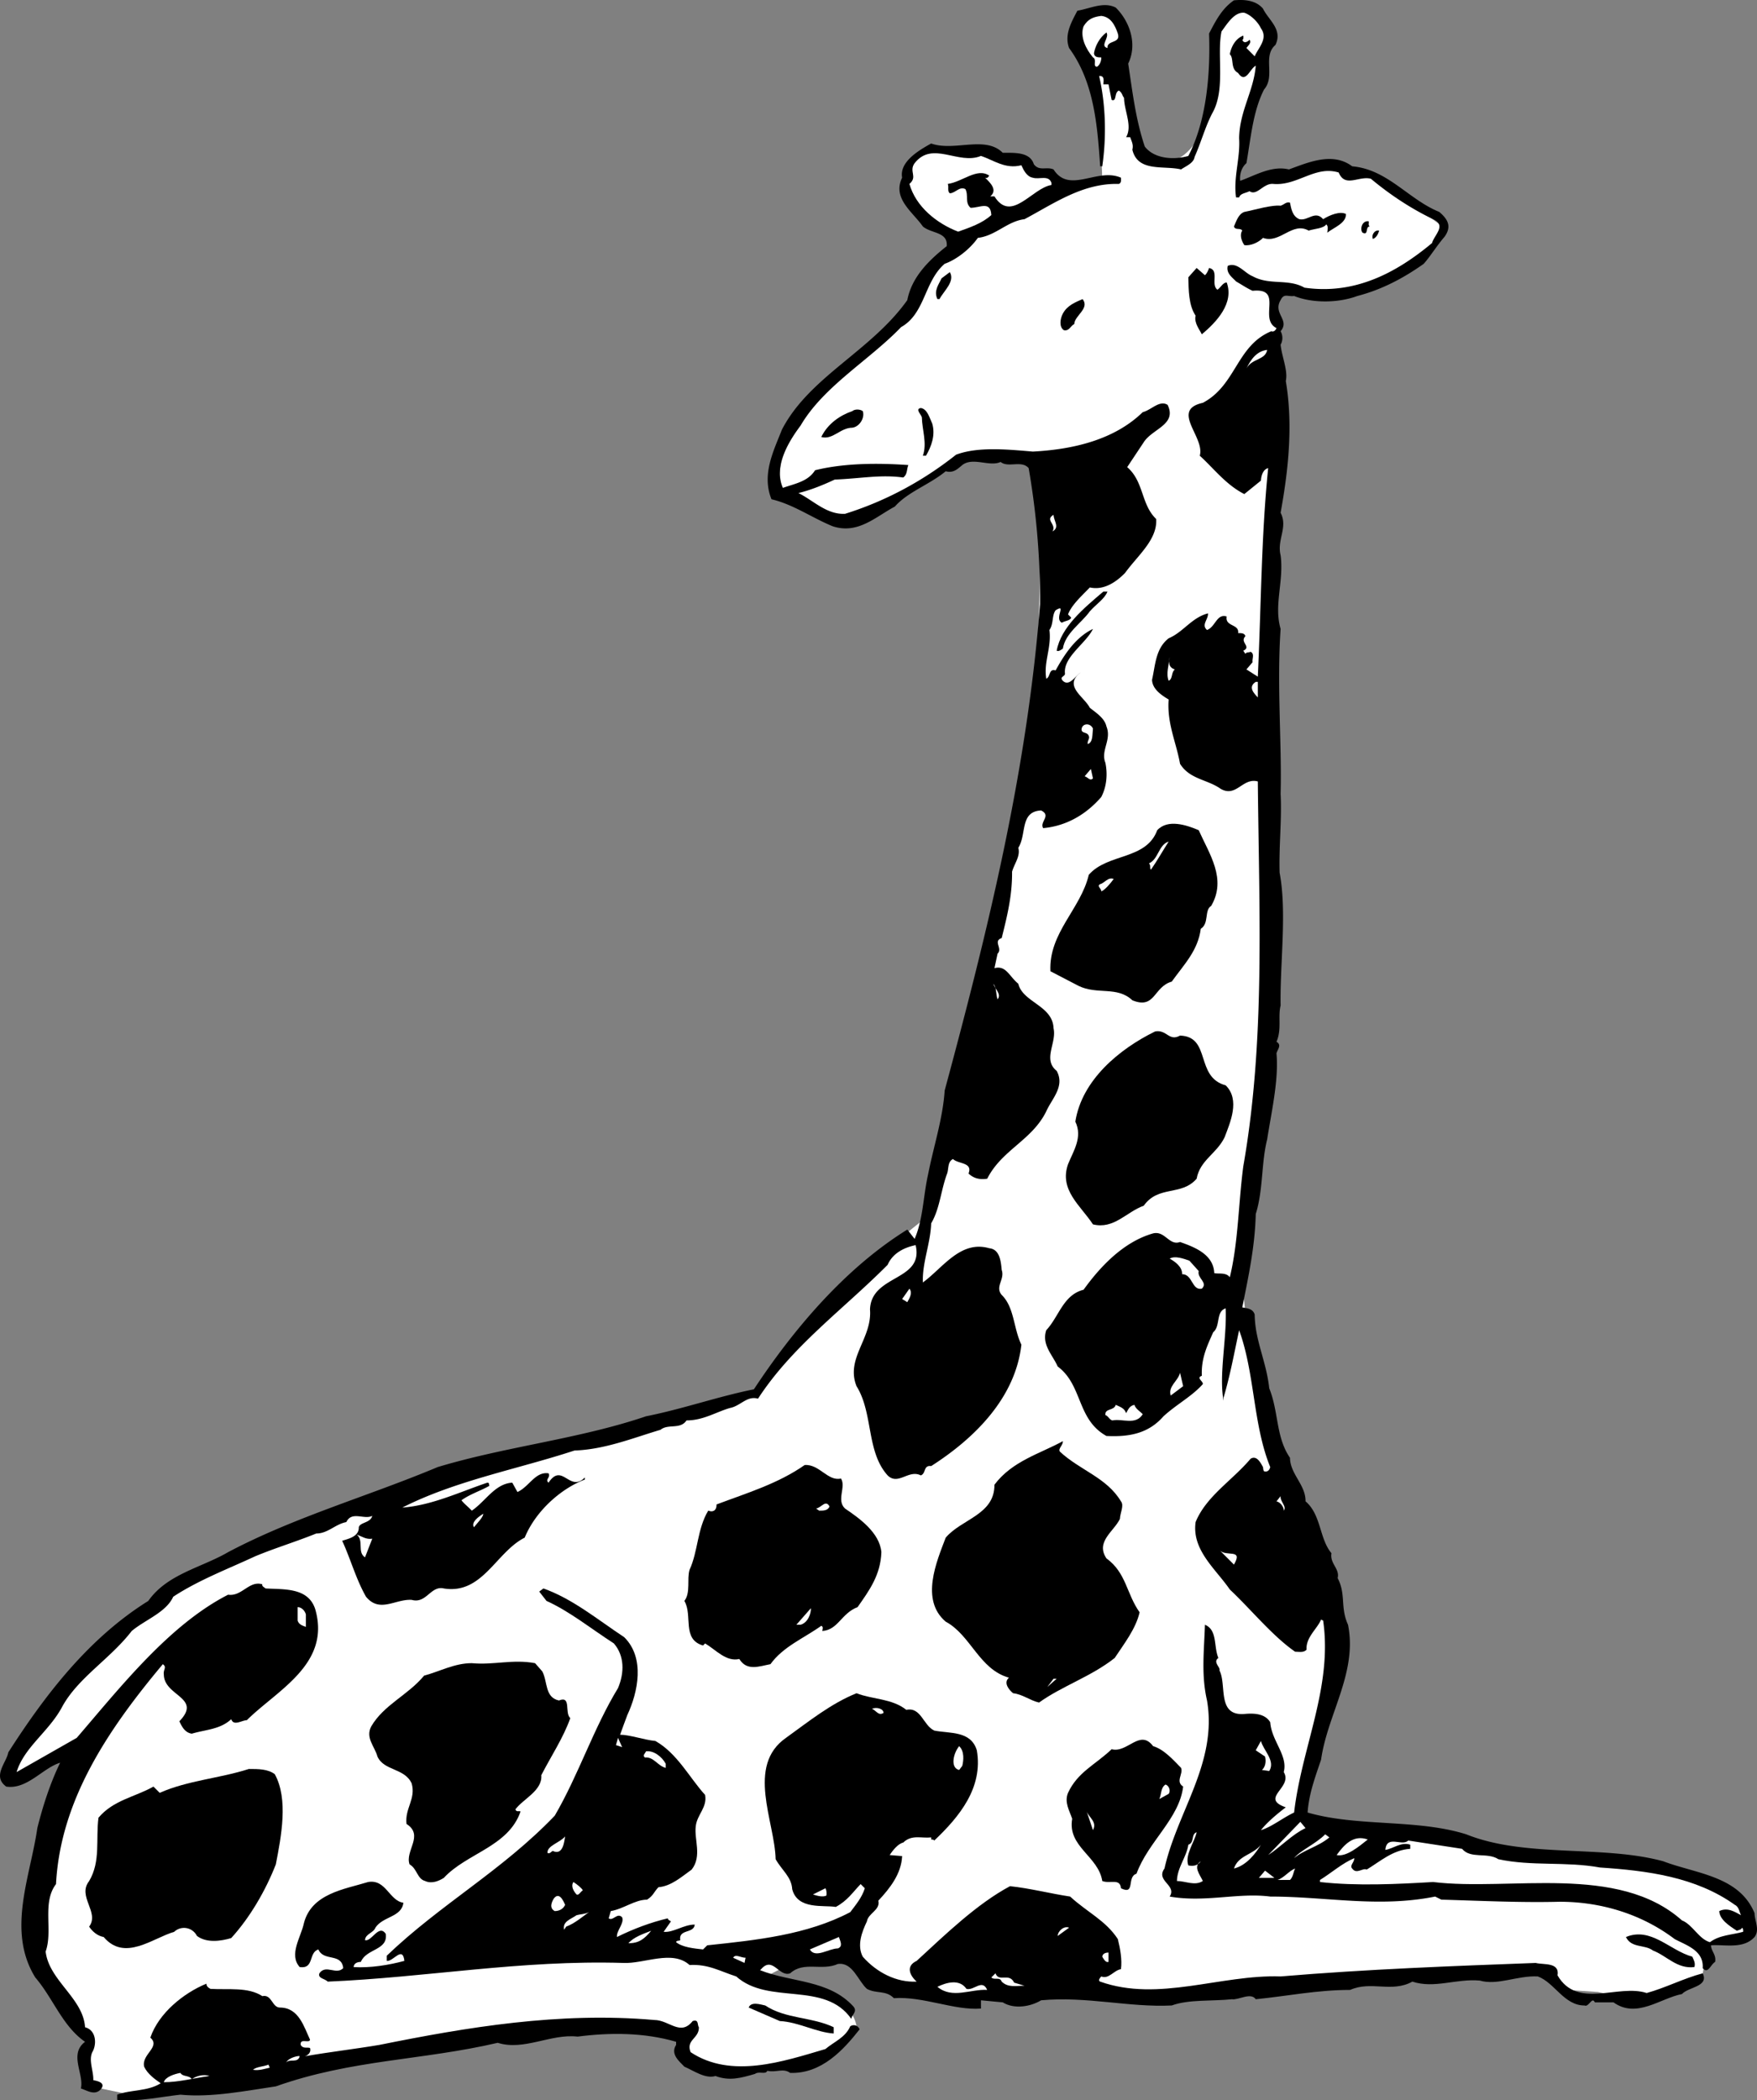 <svg xmlns="http://www.w3.org/2000/svg" width="169.438" height="202.477"><rect width="100%" height="100%" fill="#808080" stroke="none"/><path fill="#fff" d="M89.099 117.533s-8.023 6.3-10.5 9.5c-2.523 3.3-6 7.3-6 7.3s-22.273 5.25-32.5 8.7c-10.273 3.55-21.773 8.3-25 11.3-3.273 3-9.3 8.2-9.3 8.2l-5 8.8 5.5-2.3-2.2 11.8-.3 7.7 4.5 7.8v4.7l3.8.8 9.5-.8s9.227-2.45 13.5-3c4.227-.45 17.7-2.2 17.7-2.2l9.3-.5 4 1s-2.023 2.5 3.2 3c5.277.5 9.3-.5 9.3-.5l4-3.5s-.273-2.5-3.5-3c-3.273-.5-5.8-1.5-5.8-1.5l2.5-1.3 5.8-1 3.5 2 5.7 1.5 13.3-.2h16l15.2-1.5 13.3-.5 2.5 2 3 .2 3.5.8 6.5-2 .5-2.8-2.8-6.2-36.2-6.5 3.2-14.5s.277-7.75-2-12c-2.223-4.25-6.7-22.3-6.7-22.3l-.5-4.7s2.727-16.25 3-28.8c.227-12.45.2-39.7.2-39.7l.5-20.5-.5-4.8s4.277 1.05 10-1.2c5.777-2.25 6.3-5 6.3-5l-6.8-5s-4.473-1.5-6.7-.8c-2.273.8-6.3 2-6.3 2l1.3-8 2.2-7s-2.223-3.95-4-2.2c-1.723 1.75-1.5 6.7-1.5 6.7l-1.2 4.8s-1.523 3.5-3.8 3.2c-2.223-.2-3-3.7-3-3.7l-1.5-6.3-2.7 1.8 1 4.2.2 5.8-3.7.7-10 5.5-2.8 3-1.7 3s-10.023 8.55-11.5 11c-1.523 2.55-1.5 6.5-1.5 6.5l6 3.3s3.227-1.25 5.5-2.5c2.227-1.25 6-3.8 6-3.8l7.2.5s2.277 19.05-3.2 41.3c-5.523 22.25-7.5 31.7-7.5 31.7"/><path d="M121.798.833c.528 1.098 1.926 2 1.2 3.5-1.274 1.098.027 3-1.098 4.297-1.074 2.102-1.278 4.703-1.7 7.102-.476.398-.675 1.101-.601 1.699 1.426-.5 3.023-1.5 4.7-1.098 1.925-.703 4.226-1.703 6.1-.3 3.427.3 5.427 3.199 8.4 4.398.823.7 1.226 1.402.5 2.402-.774.899-1.376 1.899-2 2.598-1.973 1.402-4.075 2.5-6.4 3.102-1.874.699-4.374.699-6.1 0-.575.097-.973-.301-1.302.398-.773 1.3.926 1.902 0 3a1.33 1.33 0 0 1 0 1.3c.125 1.2.727 2.5.5 3.5.727 4.302.227 8.7-.5 12.7.727 1.402-.375 2.602 0 4.102.329 2.5-.671 4.8 0 7.097-.375 5.403.125 11 0 15.903.125 2.597-.171 5-.097 7.597.722 3.801.023 8.801.097 12.801-.273 1.102.125 2.3-.398 3.5.523.3.125.7 0 1.102.227 2.597-.477 5.597-.898 8.3-.579 2.297-.375 4.899-1.102 7.2-.074 3.097-.676 5.898-1.3 9 .425.097 1.027.097 1.198.699.028 2.5 1.125 4.5 1.403 7.101.926 2.297.625 4.7 2 6.7.023 1.597 1.523 2.597 1.5 4.199 1.523 1.3 1.324 3.601 2.5 5-.176 1 .824 1.5.597 2.398.829 1.602.227 2.801 1 4.5.926 4.602-1.972 8.602-2.597 13-.574 1.703-1.176 3.301-1.301 5.102 4.824 1.398 10.523.601 15.3 2.101 5.723 2.297 13.126 1 19 2.598 3.126 1.2 7.325 1.402 8.802 5 .023.8.523 1.602 0 2.3-1.079 1.2-2.875.7-4.204.802.028.597.528.898.403 1.597-.477.301-.676 1.203-1.2.602.126-1.7-1.578-2.2-2.703-2.801-3.171-2.398-7.074-3.598-11.097-3.598-3.778.098-7.778-.101-11.403-.203l-.597-.297c-5.477 1.098-10.477 0-15.903 0-3.074-.402-6.273.598-9.699 0 .727-1.101-1.375-1.5-.5-2.703 1.227-5.5 5.125-10.199 4.102-16.199-.574-2.5-.278-4.8-.2-7.3 1.223.5.825 2.1 1.297 3.202-.574.399.227.899.102 1.2.727 1.398-.273 4.398 2.398 4.199 1.028-.102 2.028 0 2.5.8.125 1.801 1.727 3.2 1.301 4.801.926 1.5-2.375 2.5.2 3.399-.672.5-1.774 1.398-2.399 2.199 1.023-.3 2.125-1.2 3.2-1.7.726-6.3 3.726-12.1 2.8-18.5l-.2-.1c-.374.902-1.476 1.702-1.402 2.902-.273.3-.671.199-1.097.199-2.176-1.5-4.278-4.102-6.301-6-1.375-2-3.676-3.801-3.3-6.5 1.027-2.5 3.527-4 5.3-6.102.625-.398 1.023.5 1.2.801.027.2.027.3.1.402.325.098.524-.101.598-.402-1.671-4.098-1.472-9-3-13.2-.472 2.2-.875 4.4-1.5 6.5v.302c-.472-2.5.329-6 .204-8.903-.977.301-.477 1.703-1.204 2.301-.574 1.3-1.171 2.5-1.097 4.2-.574.202.125.5.097.8-1.074 1.2-2.472 1.902-3.796 3.102-1.477 1.699-3.375 2-5.5 1.898-2.875-1.598-2.278-4.898-4.704-6.7-.472-1.1-1.574-2.1-1.097-3.5 1.222-1.3 1.625-3.398 3.597-3.898 1.727-2.402 3.926-4.601 6.602-5.402 1.227-.398 1.625 1.2 2.7.8 1.425.5 3.226 1.2 3.3 3 .426.102 1.125-.1 1.5.4.824-3.4.824-7.098 1.3-10.7 2.126-12.098 1.524-24.398 1.4-37.098-1.473-.402-2.075 1.598-3.598.7-1.278-.903-2.977-.903-3.903-2.403-.375-2.097-1.273-3.898-1.097-6.199-.676-.398-1.579-1-1.602-1.898.324-1.403.324-3 1.602-4 1.421-.602 2.222-2 3.796-2.403.028.602-.671 1.102-.097 1.602.824-.301.926-1.602 1.898-1.301-.176 1 1.227.7 1.102 1.602.324 0 .625 0 .699.3-.574.598.625 1-.2 1.399l.2.3c.125-.199.324-.101.5-.199.426.2.125.7.2 1l-.598.7 1.097.699c.324-6.7.324-13.5 1-20.102-.472.102-.676.703-.699 1.203l-1.602 1.297c-1.773-.898-2.972-2.5-4.296-3.699.523-1.8-2.875-4.398.296-5.098 3.227-1.703 3.227-5.5 6.602-6.902.227.102.426-.098.5-.3-1.773-.9.727-3.9-2.3-3.598-.473-.2-1.075-.602-1.598-.903-.375-.398-.977-.797-.801-1.5.926-.398 1.625.703 2.398 1 1.625.903 3.426.203 5 1.102 4.824.699 8.824-1.399 12.301-4.301.227-.8 1.426-1.7.102-2.3-2.079-1-4.079-2.298-6-3.9-1.176-.3-2.477.9-3.102-.6-2.273-.7-3.977 1.3-6.3 1.1-.973-.1-1.575 1.2-2.302.7-.375.2-.875.2-1 .602h-.296c-.278-1.903.421-3.801.296-5.7.028-2.601 1.426-4.601 1.602-7-.574.297-.977 1.797-1.7.7-.777-.403-.374-1.403-.8-1.801.125-.7.523-1.5 1.3-1.801.024.2.024.402-.1.402.124.297.323.297.6.098l.098-.098c.227.297-.171.598-.296.797l.796.801c.329-.8 1.329-1.7.602-2.7-.273-.6-.977-1.3-1.602-1.5-.972-.1-1.671 1.102-2.199 1.802-.472 2.3.426 5.597-.898 7.898-.676 1.3-1.074 2.8-1.7 4.2-.078.6-.874.902-1.3 1.202-1.676-.402-4.176.297-4.7-1.902.126-.5-.078-.8-.203-1.2h-.398c.625-1.1-.176-2.5-.2-3.8-.175-.2-.175-.5-.5-.7-.476.2-.175 1.102-.698.9l-.301-1.5h-.5c.023-.298.125-.798-.301-.798h-.102c.625 2.7.727 5.797.301 8.7h-.199c-.273-3.903-.574-8.102-3-11.403-.477-1.297.227-2.5.8-3.597 1.223-.2 2.524-.903 3.7-.301 1.324 1.3 2.125 3.5 1.2 5.398.425 2.801.726 5.403 1.6 8 .927 1.203 2.825 1.301 4.2.903 1.824-3.5 2.125-8.2 2-11.801.625-1.2 1.227-2.399 2.398-3.2 1.028-.101 2.125 0 2.801.801"/><path fill="#fff" d="M107.798 3.232c.324 1-1.074.601-1 1.398-.773-.199.227-1-.097-1.5-.676.5-1.079 1.301-1.204 2 .028.403.426.403.704.403.023.199-.079.699-.403.898-.472 0 .027-.7-.398-.898-.676-.801-1.278-2-.903-3 .426-.7.926-.903 1.704-1 .921.097 1.324.898 1.597 1.699"/><path d="M96.7 14.732c1.126 0 2.626-.102 3 1.101.524.7 1.223.2 1.899.5 1.523 2.399 4.227-.203 6.5.797.023.301.023.5-.2.602-3.476-.102-6.277 1.898-9.1 3.398-1.677.203-2.774 1.602-4.5 1.801-.774 1.102-2.075 2.102-3.2 2.5-1.977 1.7-1.875 4.8-4.2 6.102-3.073 3.199-7.476 5.699-9.698 9.5-1.278 1.699-2.579 4-1.704 6 1.125-.403 2.426-.602 3.102-1.7 2.824-.703 6.125-.703 9-.5-.176.399-.074.899-.5 1.2-2.176-.301-4.074.097-6.602.199-1.074.5-2.273 1-3.5 1.3 1.426.7 2.727 2.098 4.5 2 3.829-1.199 7.426-3.101 10.704-5.699 2.125-.8 5.023-.5 7.398-.3 3.824-.2 7.824-1.102 10.602-3.801.824-.2 1.625-1.2 2.398-.7.926 1.899-1.477 2.301-2.3 3.598l-1.598 2.403c1.625 1.398 1.324 3.597 2.796 5 .125 2-1.773 3.5-3 5.199-.875.898-2.074 1.699-3.398 1.398-.773.801-1.773 1.703-2.102 2.602l.301.3c-.074.301-.574.301-.898.5-.778-.402.523-1.902-.602-1.199-.375.5-.176 1.297-.597 1.899.222 1.699-.579 3.101-.301 4.699.426-.2.222-1 .898-.8.824-1.5 1.926-3.2 3.602-4-.676 1.402-2.875 2.702-2.7 4.3.024.3-.578.3-.203.7.625.6 1.227-.5 1.704-.798-1.676 1.297.324 2.297.898 3.399.625.5 1.426 1 1.602 1.8.523 1.301-.579 2.301-.102 3.5.227 1.098.125 2.301-.398 3.301-1.477 1.7-3.375 2.797-5.602 3-.375-.601.824-1.203-.2-1.703-2.073.102-1.374 2.301-2.198 3.602.222.8-.375 1.5-.602 2.3.023 2.301-.477 4.301-1 6.399-.875.3.125 1-.398 1.5l-.301 1.402c1.125-.3 1.426.797 2.3 1.5.422 1.797 3.325 2.098 3.399 4.297.324 1.403-1.074 3 .3 4.102.825 1.5-.476 2.699-1 3.898-1.374 2.801-4.277 3.703-5.698 6.5-.676.102-1.278 0-1.801-.5.426-1.097-.977-.898-1.5-1.398-.574.3-.375 1-.602 1.5-.574 1.601-.676 3.3-1.5 4.699-.074 2-.875 3.8-.8 5.7 1.925-1.4 3.624-4.098 6.402-3.298 1.023.098 1.125 1.297 1.199 2.098.324.902-.676 1.602 0 2.402 1.227 1.2 1.125 3.2 1.898 4.797-.574 5.102-4.472 9-8.699 11.703-.773-.101-.472.7-1 .899-1.176-.602-2.176 1-3.199 0-2.074-2.301-1.375-6-3-8.602-1.074-2.699 1.523-4.597 1.3-7.398.126-3.399 5.223-2.7 4.4-6.2-.973.2-2.177.7-2.7 1.899-4.273 4.3-9.176 7.8-12.5 12.902-1.074-.3-1.676.7-2.7.899-1.374.398-2.573 1.199-4.198 1.199-.579.902-1.778.3-2.5.902-2.676.797-5.375 1.899-8.301 2-5.477 1.797-11.477 2.899-16.602 5.5 2.824-.203 5.528-1.5 8.2-2.402.226 0 .124.2.203.3-.875.5-1.875.802-2.704 1.4.329.402.625.6 1 1 1.329-.9 2.227-2.598 3.903-2.7l.5.902c1.125-.5 1.722-2 3-1.8.222.398-.375.597 0 .898 1.324-2 2.023 1 3.5-.5v.2c-2.375.902-4.778 3.1-5.801 5.6-2.773 1.4-4.074 5.5-7.8 4.9-1.274-.298-1.677 1.5-3.098 1.1-1.579-.1-3.079 1.302-4.403-.3-.972-1.7-1.472-3.598-2.3-5.398.624-.2 1.624-.403 1.601-1.301.125-.5 1.125-.399 1.3-1.102-.777.403-1.976-.5-2.5.602-1.073.199-1.777 1.101-2.902 1.101-1.972.797-3.972 1.399-5.898 2.2-2.574 1.199-5.477 2.3-7.898 3.898-.676 1.5-2.676 2.2-4 3.3-2.079 2.7-5.176 4.5-6.704 7.302-1.273 2.398-3.671 3.898-4.398 6.3l5.8-3.3c4.223-4.903 8.927-10.903 14.598-13.801 1.329.199 2.028-1.399 3.301-1-.074.199.227.3.301.398 1.824.102 4.125-.097 4.8 2 1.524 5.301-3.675 7.801-6.6 10.703-.473 0-1.274.598-1.5-.101-1.075 1-2.473 1-3.802 1.398-.671-.097-.972-.699-1.199-1.199 2.227-2.3-1.472-2.398-1.5-4.5-.074-.5.324-.7-.097-1-5.278 6.3-9.875 13.102-10.301 21.2-1.375 1.8-.278 4.5-1 6.5.324 2.8 3.625 4.5 3.8 7.3 1.126.3 1.126 1.7.7 2.402-.375.797.125 1.797.097 2.7.528.097 1.227.3.704.898-.579.602-1.278.102-1.903-.098.324-1.402-1.176-3.3.403-4.5-2.176-1.5-3.079-4.203-4.801-6.203-2.778-4.5-.477-9.699.199-14.398.523-2.102 1.227-4.301 2.2-6.301-1.677.5-3.177 2.602-5.2 2.3-1.375-1 .023-2.3.2-3.3 3.527-5.5 7.726-11 13.5-14.598 1.823-2.601 5.124-3.203 7.698-4.703 6.426-3.398 13.528-5.398 20.204-8.199 6.625-2 13.625-2.7 20.097-4.898 3.528-.7 6.926-1.903 10.403-2.602 3.824-5.8 8.824-11.7 14.796-15.398l.704.898c.824-1.898.824-4.098 1.296-6.2.528-2.698 1.426-5.398 1.602-8.1 4.125-15.298 7.926-30.598 9.2-46.9a74.82 74.82 0 0 0-1.098-13.1c-.676-.798-1.977 0-2.704-.598-1.074.5-2.671-.5-3.699.3-.472.399-.875.797-1.597.598-1.579 1.3-3.676 2-4.903 3.402-1.875 1-3.574 2.7-6 1.899-1.972-.801-3.773-2.102-5.898-2.602-.977-2.398.222-4.699 1-6.699 2.625-5.098 8.625-7.598 12.097-12.5.426-2.2 2.028-3.8 3.801-5.2.125-1.398-1.472-1.198-2.3-1.898-.973-1.402-2.973-2.703-2-4.703-.274-1.5 1.527-2.597 2.8-3.297 2.227.797 5.227-.8 6.903.899"/><path fill="#fff" d="M94.599 15.033c1.227.398 2.324 1.3 3.898.898.227.5.528 1.102 1.102 1.2.625.202 1.523-.298 1.8.5v.202c-1.874.297-3.874 3.7-5.5 1.098h-.402c.727-.598.028-1.3-.5-1.8.227.1.329-.098.403-.2-1.176-.8-2.574.602-4 .8.125.302-.074.7.199.9.523 0 .926-.7 1.5-.4.324.602-.074 1.302.5 1.802.926 0 1.926-.7 2 .699-.875.8-2.074 1.199-3.2 1.601-2.073-.8-4.073-2.402-4.698-4.601.824-.7-.079-1.2.5-2 1.722-2.2 4.222.199 6.398-.7"/><path d="M125.298 21.13c.824.203 1.528-.898 2.301 0 .625-.398 1.625-.797 2.2-.5.027.903-1.177 1.301-1.802 1.801.028-.3.125-.598-.097-.8-.278.402-1.074.402-1.7.6-1.578-.898-2.777 1.302-4.402.7-.375.402-1.176.8-1.8.7-.274-.4-.473-1-.2-1.4-.176-.3-.676 0-.8-.398.226-.5.425-1.203 1-1.402 1.027-.2 2.624-.7 3.5-.598.328-.101.527-.402.902-.3.125.597.222 1.3.898 1.597m6.699.203c.028.2-.074.399.102.5-.477 0-.074.899-.7.598-.277-.3-.073-1.2.598-1.098m1 .899c-.074.3-.273.699-.597.8-.176-.3.125-.902.597-.8M116.2 26.533c.223-.2.325-.5.399-.7 1.023.2.125 1.598.8 2.098.325-.2.524-.7.9-.7.726 2-.973 3.802-2.4 5-.175-.398-.777-1.1-.6-1.8-.677-1-.677-2.5-.7-3.7l.8-.898.802.7m-25.602 2.3h-.2c-.374-.8.126-1.402.4-2l.8-.601c.523.898-.574 1.8-1 2.601m13 2.399c-.375.199-.477.699-1 .601-.477-.3-.375-1.101-.102-1.601.426-.801 1.227-1.102 1.903-1.399.722.899-.778 1.598-.801 2.399"/><path fill="#fff" d="M120.2 35.533c.422-.903 1.024-1.7 2-1.801-.175 1-1.476.8-2 1.8"/><path d="M89.9 40.833c.324 1.098-.074 2.2-.602 3.098h-.3c.425-1.2-.075-2.5-.098-3.7-.074-.3-.676-.8-.102-.898.625.098.824.899 1.102 1.5m-6.7-1.203c.223.602-.277 1.5-1 1.602-1.175 0-1.874 1.199-3 .898.626-1.297 1.825-2.097 3-2.5.223-.199.723-.199 1 0"/><path fill="#fff" d="M101.497 51.232c.426-.7-.773-1.102.102-1.602.023.602.625 1.203-.102 1.602"/><path d="M106.798 57.033c-.273.699-1.074 1.199-1.699 1.898-.773 1.102-2.375 2.102-2.602 3.602-.171.097-.375.3-.597.199.426-2.301 2.625-4.102 4.5-5.7h.398"/><path fill="#fff" d="M113.298 64.533c-.375.3-.176.898-.597 1.097-.278-.699.023-1.5.097-2.297-.074.399-.176 1 .5 1.2m8 2.699c-.375-.399-.972-1-.199-1.5h.2v1.5m-15.899 3c-.074.601.023 1.3-.5 1.5-.074-.301.222-.5.097-.801-.171-.398-.671-.2-.699-.598.028-.601.824-.703 1.102-.101m0 4.801c-.278.3-.477-.102-.801-.2l.602-.703.199.903"/><path d="M115.599 80.033c1.023 2.3 2.727 4.699 1.2 7.3-.677.399-.177 1.7-1 2.2-.274 2.097-1.575 3.398-2.802 5.097-1.773.5-1.574 2.703-3.796 1.801-1.477-1.398-3.375-.5-5.204-1.398l-2.699-1.403c-.176-3.699 2.926-6 3.7-9.297 1.828-2.101 5.527-1.402 6.601-4.3 1.023-1.102 2.824-.5 4 0"/><path fill="#fff" d="M112.7 81.13c-.578.903-1.078 1.801-1.703 2.703-.171-.101.028-.402-.199-.601.926-.399.926-1.801 1.903-2.102m-5.301 3.602c-.278.398-.875 1.101-1.2 1.199.024-.3-.476-.5-.101-.7.426-.1.727-.698 1.3-.5M96.2 96.333c-.175-.5-.078-1.101-.402-1.5.125.5.824 1 .403 1.5"/><path d="M113.798 99.833c3.028.098 1.426 4 4.403 4.797 1.421 1.403.421 3.602-.102 5-.773 1.602-2.375 2.203-2.7 4-1.476 1.703-3.675.602-5.1 2.602-1.677.601-2.876 2.3-4.9 1.8-1.175-1.8-3.277-3.3-2.402-5.8.528-1.301 1.426-2.602.704-4.102.625-4 4.222-7 7.699-8.699 1.125-.2 1.324 1 2.398.402"/><path fill="#fff" d="M115.599 122.533c-.176.699.926 1.097.3 1.699-.976.199-.874-1.399-1.902-1.399.028-.703-.671-1.203-1.199-1.5.528-.3 1.324 0 1.903.2l.898 1m-28.102 3-.5-.301.704-1c.324.398.023.898-.204 1.3m25.403 9.001c-.278-.903.722-1.403.898-2.2l.301 1.297-1.2.903m-4.3 1.699c.227-.399.324-.7.8-.801.126.402.524.602.802.902-.676 1.098-1.977.399-2.903.598-.273 0-.472-.5-.699-.5-.074-.7.824-.398 1-1 .426.2.824.3 1 .8"/><path d="M102.497 138.931c.028.402-.472.7-.296 1 1.921 1.8 4.523 2.5 5.898 4.8.324.4-.074 1.102-.102 1.7-.574 1.2-2.375 2.2-1.296 3.8 1.921 1.4 1.921 3.4 3.199 5.2-.375 1.602-1.477 3-2.403 4.402-2.273 1.797-5.074 2.7-7.296 4.297-.875-.199-1.579-.797-2.5-.898-.375-.301-.977-1-.403-1.5-2.875-.801-3.676-4.102-6.097-5.399-2.477-2.101-.875-5.8 0-8.101 1.523-1.801 4.722-2.2 4.699-5.102 1.722-2.297 4.426-3 6.597-4.199m-21.398 3.602c.523.8-.477 2.097.398 2.898 1.329.902 3.329 2.3 3.5 4.2-.074 2.202-1.171 3.702-2.296 5.3-1.579.602-1.875 2.2-3.403 2.3.028-.198.125-.398-.097-.5-1.676 1.2-3.676 2-4.903 3.7-1.074.2-2.273.7-3-.5-1.273.3-2.273-.898-3.3-1.5l-.2.2c-2.074-.598-.972-2.9-1.8-4.298.624-.8.226-2.101.5-3 .828-1.8.726-3.902 1.8-5.703.528.203.824-.097.801-.597 2.926-1.102 5.926-2 8.5-3.801 1.426-.102 2.227 1.601 3.5 1.3"/><path fill="#fff" d="M123.798 145.63c.028-.297-.273-.797-.699-.898l.398-.5c-.074.5.625 1 .301 1.398m-43.801-.398c-.171.398-.574.398-1 .398l-.296-.199c.523-.098.921-.898 1.296-.2M45.7 147.232c-.277-.5.422-1 .899-1.301.023.3-.574.902-.898 1.3m-9.801 1.102-.7 1.797c-.777-.5-.078-1.597-.8-2.199.523.2.926.5 1.5.402m83.097 2.5-1.398-1.402c.625.7 2.324-.2 1.398 1.402"/><path d="M60.2 157.833c2.024 2 1.325 5.297.297 7.5-.273.7-.472 1.297-.699 1.899.926 0 2.324.5 3.403.601 2.125 1.2 3.324 3.598 4.796 5.2.227 1.199-.773 1.898-.898 3-.176 1.3.625 2.898-.398 4.199-.977.699-1.977 1.601-3.204 1.699-.472.5-.472.8-1.097 1.2-1.176 0-2.278.902-3.5 1.1l-.2.7c.422.3.825-.598 1.297-.098.227.598-.574 1.297-.5 1.899 1.625-.801 3.227-1.399 4.903-1.801.023.2.222.2.3.3l-.703 1c.926.102 1.926-.698 3-.698-.074.898-1.574.398-1.398 1.5-.074.097-.375 0-.398.199.625.5 1.722.601 2.597.699l.403-.398c4.722-.5 9.625-1 13.796-3.2.528-.703 1.125-1.402 1.403-2.3l-.403-.403c-.773.801-1.273 1.602-2.398 2.203-1.176-.203-3.676.297-4.2-1.703-.073-1.199-.976-1.797-1.6-2.898-.075-3.602-2.876-9 1-11.7 2.226-1.601 4.323-3.3 6.8-4.3 1.523.601 3.426.5 4.8 1.601 1.427-.3 1.626 1.5 2.7 2 1.523.297 3.523 0 4.102 1.899.625 3.601-1.676 6.398-4.102 8.699-.074-.098-.176-.098-.3-.098v-.203c-.973.102-1.876-.297-2.7.5-.477.102-.977.703-1.3 1.203l1.198.098c-.074 1.7-1.171 3.102-2.296 4.3.222.9-.977 1.2-1.102 2-.477 1-.977 2.302-.398 3.4 1.324 1.5 3.222 2.5 5.199 2.402-.676-.602-1.074-1.5 0-2 2.824-2.602 5.824-5.5 9-7.2 1.926.2 3.824.7 5.8 1 1.626 1.5 3.422 2.297 4.598 4.098.227.902.426 2 .301 2.902-.676.098-1.176 1-1.898.7-.079.097-.375.398-.102.5 5.625 2 11.625-.7 17.398-.5 8.329-.7 16.528-1 24.602-1.301.727.199 2.324-.102 2.102 1.199 1.921 3.3 5.824.8 8.597 1.7 1.824-.5 3.528-1.4 5.403-1.9.625 1.302-1.375 1.302-2 2-2.079.4-4.375 2.4-6.602.802h-1.8c-.274-.602-.575.5-1 .3-1.973 0-2.876-2.203-4.5-2.8-1.973-.102-3.876.898-5.598.398-2.278-.2-4.375.8-6.5.102-1.977 1.097-3.977-.102-6 .8-3.176 0-6.079.598-9.102.899-.477-.7-1.676.101-2.3 0-1.876.199-4.177 0-5.802.601-4.171.2-8.171-.902-12.597-.5-.977.598-2.574.899-3.7.2l-2.101-.2v.797c-2.574.203-5.574-1.199-8.398-1-.778-.797-1.676-.398-2.602-.898-.875-.801-1.375-2.602-2.8-2.399-1.575.7-3.274-.3-4.598.899-1.079.398-1.676-1.7-2.801-.399l-.102.098c3.028 1.2 6.625.902 9 3.5.426.5-.176.8-.199 1.2-2.574-3.7-7.977-1.298-11.102-4.098-1.574-.5-2.671-1.2-4.5-1.102-1.671-1.5-4.375-.098-6.398-.2-9.875-.3-18.977 1.4-28.5 1.802-.273-.301-.977-.301-.8-.801.624-.899 1.624.2 2.3-.5-.176-1.5-1.875-.602-2.398-1.8-.977.3-.375 1.901-1.801 1.698-1.074-1.199.125-2.898.398-4.199.727-2.898 3.926-3.3 6.2-4 1.726-.3 2.027 1.8 3.402 2-.176 1.402-1.977 1.3-2.7 2.402-.175.5-.976.598-1 1.2.626.199 1.325-1.602 2-.602.223 1.602-1.874 1.402-2.402 2.7-.273 0-.676.1-.699.5 1.625.1 3.426-.2 4.898-.598-.171-1.5-1.074.097-1.699 0v-.5c5.227-5 11.125-8.2 16.2-13.5 2.328-4 3.726-8.403 6.101-12.301.625-1.5.625-3.102-.398-4.3-2.176-1.4-4.278-3.099-6.5-4.099l-.704-.902.403-.3c2.824 1 5.222 3 7.8 4.702"/><path fill="#fff" d="M29.497 155.63v1.203c-.273-.101-.671-.203-.796-.601v-1.301c.421 0 .722.402.796.7m47.703.999h-.402l1.403-1.597c.023.5-.278 1.398-1 1.597m48.398-.398-.398 1 .398-1"/><path d="M52.298 161.13c.528 1 .227 2.5 1.602 2.801 1.222-.5.523 1.2 1.097 1.7-.671 1.902-1.875 3.702-2.796 5.5.125 1.5-1.778 2.3-2.5 3.3.125.3.324.102.5.2-1.176 3.402-5.176 4-7.403 6.402-.472.3-1.176.597-1.8.3-.774-.203-.774-1.203-1.5-1.601-.473-1.301 1.425-2.801-.297-3.899-.176-1.5.921-2.402.5-3.902-.676-1.5-2.676-1.2-3.301-2.598-.278-1-1.176-1.8-.602-2.902 1.227-2.098 3.528-3 5.102-4.898 1.523-.403 2.926-1.2 4.597-1.2 2.125.2 3.926-.402 6.102 0l.7.797"/><path fill="#fff" d="m100.997 162.63.602-.797h.3zm-15.797 2.5c-.476.301-.675-.199-1.101-.398.426-.2 1.125 0 1.102.398M59.4 168.232l.199-.7.398.899zm0 0"/><path d="M113.9 170.431c.222.602-.574 1.3.199 1.8-.375 3.102-3.375 5.302-4.5 8.4-.977.3-.074 2.1-1.5 1.402-.074-1-1.074-.403-1.8-.7-.376-2.402-3.376-3.3-2.9-6-.277-.8-.777-1.601-.402-2.5.926-2 2.625-2.703 4.204-4.203 1.523.403 2.722-2 4-.297 1.023.297 1.921 1.297 2.699 2.098"/><path fill="#fff" d="m122.4 170.732-.7-.102c.325-.297.422-.797.297-1.297l-.898-.601.5-.899c.227.899 1.426 1.899.8 2.899m-29.601-.5-.3.398c-.876-.199-.575-1.597 0-2.297.527.5.425 1.399.3 1.899m-28.598-.199v.398c-.777-.2-1.175-1.098-2-1-.277-.2.024-.398.098-.598.727-.101 1.528.5 1.903 1.2"/><path d="M26.497 171.033c1.329 2.398.625 6 .102 8.699-.977 2.5-2.477 5.101-4.3 7.101-.973.297-2.376.5-3.302-.203-.472-.898-1.574-1-2.199-.398-2.074.601-4.773 2.898-6.8.5-.575-.102-1.075-.5-1.399-1 1.023-1.399-1.176-2.899 0-4.399 1.125-1.902.625-4 .898-6.101 1.426-1.7 3.528-2 5.301-3l.602.601c2.722-1.203 5.824-1.402 8.597-2.3.926 0 1.829 0 2.5.5"/><path fill="#fff" d="m112.7 172.931-.902.5c.227-.5.125-1.098.602-1.398.324.097.523.597.3.898m-7.3 3.5-.602-1.8c.227.6 1.028 1 .602 1.8m20.5-.199c-1.278.601-2.375 1.8-3.602 2.601l3.102-3.203.5.602m-11.301 3.601c.523.098.926 0 1.2-.402-.774.5-.075 1.3.198 1.902-.773.5-1.671 0-2.5 0 .028-1.3.926-2.3 1.102-3.5.625-.203.227-1 .8-1.203-.175.903-1.175 2.203-.8 3.203m13.601-2.703c-1.078.903-2.476 1.203-3.402 2 .528-.699 2.125-1.398 3-2.297l.403.297m-74.903 1.301c-.176.102-.273.3-.5.2-.074-.7 1.227-1 1.7-1.598-.075.398-.172 1.898-1.2 1.398m78.602-1.098c-.875.7-2.074 1.7-3 1.5.722-1 1.625-2 3-1.5m9.097.899c.829 1 2.426.3 3.5 1 3.227.699 6.528.199 9.801.8 4.528.301 9.227.899 13 3.598.426.203.426.703.602 1-.574-.297-1.278-.797-2.102-.398.028.8.926 1.398 1.7 1.898.226-.097.425-.097.5-.297.124.098.124.297.101.399-1.074.3-2.273.3-3.2 1-1.073-.301-1.675-1.7-2.698-2.102-6.176-5.5-16.579-2.797-24-3.699-3.375.2-7.375.402-10.903 0v-.2c1.125-.698 2.125-1.6 3.301-2.1.023.402-.477.702-.2 1 .427.6 1.024-.098 1.4.1 1.323-.8 2.527-1.898 4.198-2v-.398c-.875-.3-1.671.399-2.398.5.125-1.5 1.625-.3 2.2-.902l5.198.8m-22 1.899c.426-1.297 1.829-1.297 2.602-2.297-.477.797-1.375 2-2.602 2.297m5.903 0c-.176.301-.176.801-.5 1.102h-1.2c.626-.2 1.126-.899 1.7-1.102m-3.5.903.597-.7.903.7zm-65.2 1.199c-.277.199-.374.5-.601.398-.273-.297-.574-.797-.3-1.199.323.2.823.602.902.8m23.499.501c-.374.199-.976 0-1.3-.102l1.199-.597c.125.199.125.5.102.699m-25.204.898c-.171.403-.574.602-1 .602-.574-.301-.273-.899-.097-1.2.523-.699.926.2 1.097.598m2.301.703c-.574.399-1.375 1.098-2.199 1.399l-.2.3c-.175-.8.626-1 1.2-1.402.324-.097.824-.097 1.2-.297m46.3 1.5-1.102.797c.028-.5.625-1 1.102-.797m-40.301.297c-.676.801-1.176 1.203-2.199 1.203.523-.601 1.426-.902 2.2-1.203"/><path d="M163.2 188.63c.126.301.325.602.2 1-1.676.203-2.676-1.097-4-1.597-.778-.602-2.074-.2-2.602-1.301 2.426-1 4.227 1.3 6.403 1.898"/><path fill="#fff" d="M80.798 187.833c-.875 0-2.176 1-2.699.098l2.8-1.2c.126.4.427.9-.1 1.102m26.101 1.297c-.278.102-.477-.297-.602-.5.028-.297.324-.398.602-.398v.898m-35.102.102-1.097-.5c.222-.399.722 0 1.199 0l-.102.5m26 1.898 1 .301c-.875 0-1.574.2-2.199-.398-.176-.5-.676-.102-1-.403l.398-.398c.329.898 1.329-.102 1.801.898m-4.598.602c.723.199 1.524-1 2 .101-1.578-.101-3.374.899-4.8-.3.824-.403 2.125-.801 2.8.199"/><path d="M20.298 191.732c1.727.101 3.625-.2 5 .699.926-.2.926 1.102 1.7 1.102 1.828 0 2.328 1.898 2.902 3.097-.074.403-.977-.199-.903.5.227.403.625.203.903.301.125.402-.176.7-.5.8 2.222-.398 4.824-.698 7.199-1.1 8.426-1.7 17.324-3.2 26.5-2.4 1.426 0 2.523 1.602 3.7.102.624-.203.425.399.6.598.024 1.102-1.277 1.2-.8 2.402 3.926 2.598 8.926.899 13-.3.824-.7 1.926-1.102 2.398-2.2.329-.203.727-.101.903.297-1.574 2-3.676 4.301-6.7 4.203-.675-.5-1.374 0-2.203-.203-.171.403-.773 0-1.199.301-1.375.402-2.472.7-3.8.2-.973.3-2.075-.5-3-.9-.473-.5-1.376-1.198-.797-2.1v-.298c-3.079-.902-6.375-.902-9.5-.5-2.579-.3-5.176 1.399-7.704.598-7.273 1.7-14.074 1.602-21.398 4.2-2.773.402-6.176 1.1-9.2.8-1.874.2-4.073.7-6.1.5v-.5c1.323-.5 2.925-.3 4.198-1.098-.574-.402-1.273-.902-1.597-1.601-.278-1.2 1.625-1.899.597-2.801.829-2.398 3.227-4.3 5.403-5.2.023.302.222.4.398.5"/><path d="M80.4 195.431v.602c-1.676-.102-3.375-1.102-5.2-1.2l-3-1.3c.223-.602 1.126-.301 1.598-.2 1.926 1.297 4.528 1.098 6.602 2.098"/><path fill="#fff" d="M28.9 198.232c-.176.699-.977.199-1.301.601.227-.5 1.324-.703 1.3-.601m-2.999.801c.023.199.125.199.097.3-.472.098-.972.297-1.597.2.324-.301 1.023-.301 1.5-.5m-8.5.8c.222.399.824.2 1.097.598.426-.3 1.125-.5 1.704-.3-1.477.202-2.977.6-4.403.6.125-.5 1.028-.8 1.602-.898"/></svg>
